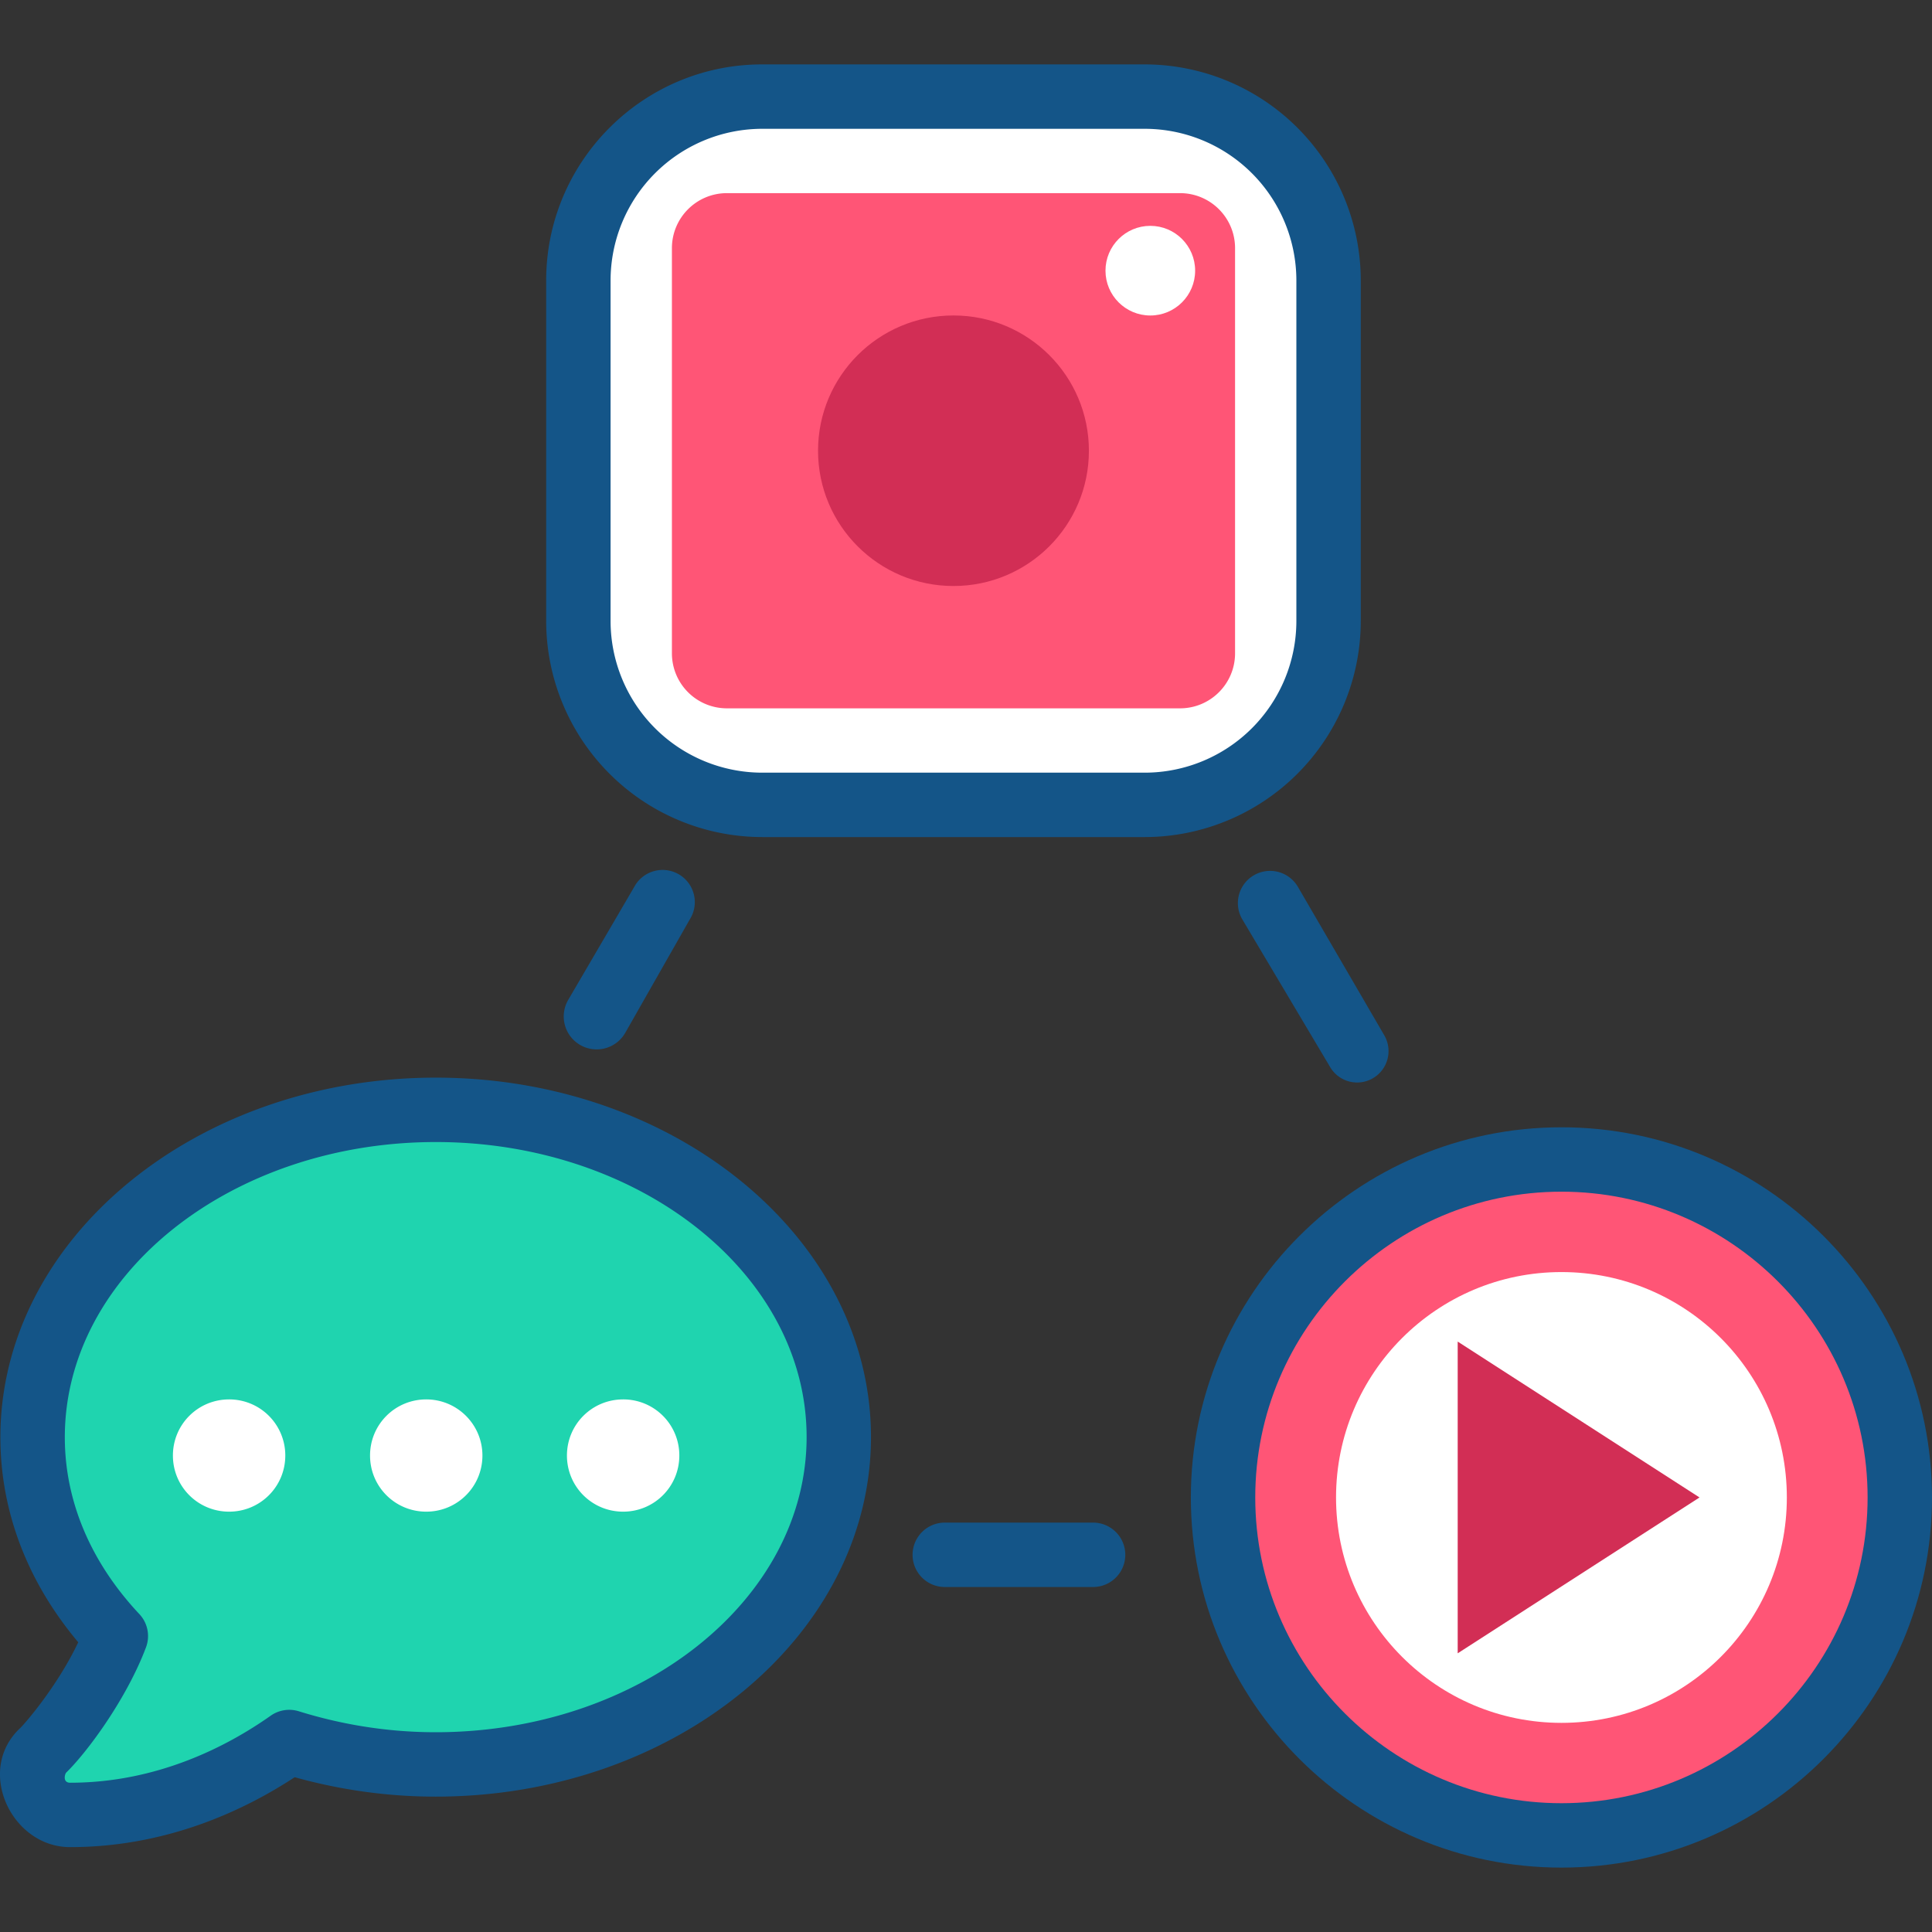 <?xml version="1.0" encoding="UTF-8"?> <svg xmlns="http://www.w3.org/2000/svg" xmlns:xlink="http://www.w3.org/1999/xlink" version="1.1" width="512" height="512" x="0" y="0" viewBox="0 0 60 60" style="enable-background:new 0 0 512 512" xml:space="preserve"><rect x="0" y="0" width="60" height="60" fill="#333333" stroke="none"/><g><path fill="#ffffff" d="M35.551 24.996h-11.88a5.709 5.709 0 0 1-5.709-5.709V8.709A5.709 5.709 0 0 1 23.671 3h11.88a5.709 5.709 0 0 1 5.709 5.709v10.578a5.709 5.709 0 0 1-5.709 5.709z" opacity="1" data-original="#ffffff"></path><path fill="#145588" d="M35.551 25.996H23.67a6.716 6.716 0 0 1-6.708-6.709V8.709C16.963 5.01 19.971 2 23.67 2h11.881a6.717 6.717 0 0 1 6.709 6.709v10.578a6.717 6.717 0 0 1-6.709 6.709zM23.67 4a4.714 4.714 0 0 0-4.708 4.709v10.578a4.714 4.714 0 0 0 4.708 4.709h11.881a4.714 4.714 0 0 0 4.709-4.709V8.709A4.714 4.714 0 0 0 35.551 4z" opacity="1" data-original="#145588"></path><path fill="#ff5576" d="M20.867 20.29V7.707c0-.944.765-1.709 1.709-1.709h14.071c.944 0 1.709.765 1.709 1.709v12.582c0 .944-.765 1.709-1.709 1.709H22.575a1.708 1.708 0 0 1-1.708-1.708z" opacity="1" data-original="#ff5576"></path><ellipse cx="29.611" cy="13.998" fill="#d22e55" rx="4.206" ry="4.201" opacity="1" data-original="#d22e55"></ellipse><circle cx="35.724" cy="8.406" r="1.392" fill="#ffffff" opacity="1" data-original="#ffffff"></circle><path fill="#1fd4af" d="M13.534 34.467c-6.92 0-12.522 4.554-12.522 10.168 0 2.324.974 4.459 2.584 6.175-.724 1.926-2.246 3.561-2.273 3.574-.677.733-.159 1.98.852 1.98 3.01 0 5.378-1.257 6.805-2.263 1.414.439 2.936.696 4.546.696 6.92 0 12.522-4.554 12.522-10.168s-5.593-10.162-12.514-10.162z" opacity="1" data-original="#1fd4af"></path><path fill="#145588" d="M2.176 57.364c-1.829 0-2.954-2.409-1.536-3.709.251-.26 1.184-1.373 1.79-2.653C.845 49.117.012 46.929.012 44.635c0-6.158 6.066-11.168 13.522-11.168 7.452 0 13.515 5.007 13.515 11.161 0 6.158-6.066 11.168-13.522 11.168-1.472 0-2.94-.203-4.375-.603-1.598 1.048-4.004 2.171-6.976 2.171zm-.126-2.309c-.055.09-.084.309.127.309 2.71 0 4.883-1.131 6.229-2.081a1 1 0 0 1 .873-.138c1.39.432 2.819.651 4.249.651 6.353 0 11.522-4.113 11.522-9.168 0-5.051-5.166-9.161-11.515-9.161-6.353 0-11.522 4.113-11.522 9.168 0 1.979.8 3.877 2.314 5.491.261.278.341.68.206 1.036-.61 1.62-1.846 3.278-2.483 3.893z" opacity="1" data-original="#145588"></path><g fill="#fff"><path d="M7.115 43.46c-.967 0-1.745.777-1.745 1.743s.778 1.743 1.745 1.743 1.745-.777 1.745-1.743a1.74 1.74 0 0 0-1.745-1.743zM13.237 43.46c-.967 0-1.745.777-1.745 1.743s.778 1.743 1.745 1.743 1.745-.777 1.745-1.743c0-.96-.778-1.743-1.745-1.743zM19.352 43.46c-.967 0-1.745.777-1.745 1.743s.778 1.743 1.745 1.743 1.745-.777 1.745-1.743a1.738 1.738 0 0 0-1.745-1.743z" fill="#ffffff" opacity="1" data-original="#ffffff"></path></g><ellipse cx="48.491" cy="46.505" fill="#ff5576" rx="10.509" ry="10.495" opacity="1" data-original="#ff5576"></ellipse><path fill="#145588" d="M48.492 58c-6.346 0-11.509-5.157-11.509-11.495 0-6.339 5.163-11.496 11.509-11.496C54.837 35.009 60 40.166 60 46.505 60 52.843 54.837 58 48.492 58zm0-20.991c-5.244 0-9.509 4.26-9.509 9.496S43.248 56 48.492 56C53.735 56 58 51.741 58 46.505s-4.265-9.496-9.508-9.496z" opacity="1" data-original="#145588"></path><circle cx="48.492" cy="46.505" r="7" fill="#ffffff" opacity="1" data-original="#ffffff"></circle><path fill="#d22e55" d="m45.27 41.664 7.51 4.841-7.51 4.84z" opacity="1" data-original="#d22e55"></path><path fill="#145588" d="M33.947 49.286h-4.606a1 1 0 1 1 0-2h4.606a1 1 0 1 1 0 2zM42.602 33.505a.976.976 0 0 0 .388-1.353l-2.68-4.606a1 1 0 1 0-1.732 1.001l2.732 4.594a.972.972 0 0 0 1.292.364zM18.017 32.452a1.023 1.023 0 0 0 1.402-.379l2.006-3.525a1 1 0 1 0-1.73-1.001l-2.048 3.504a1.023 1.023 0 0 0 .37 1.401z" opacity="1" data-original="#145588"></path></g></svg> 